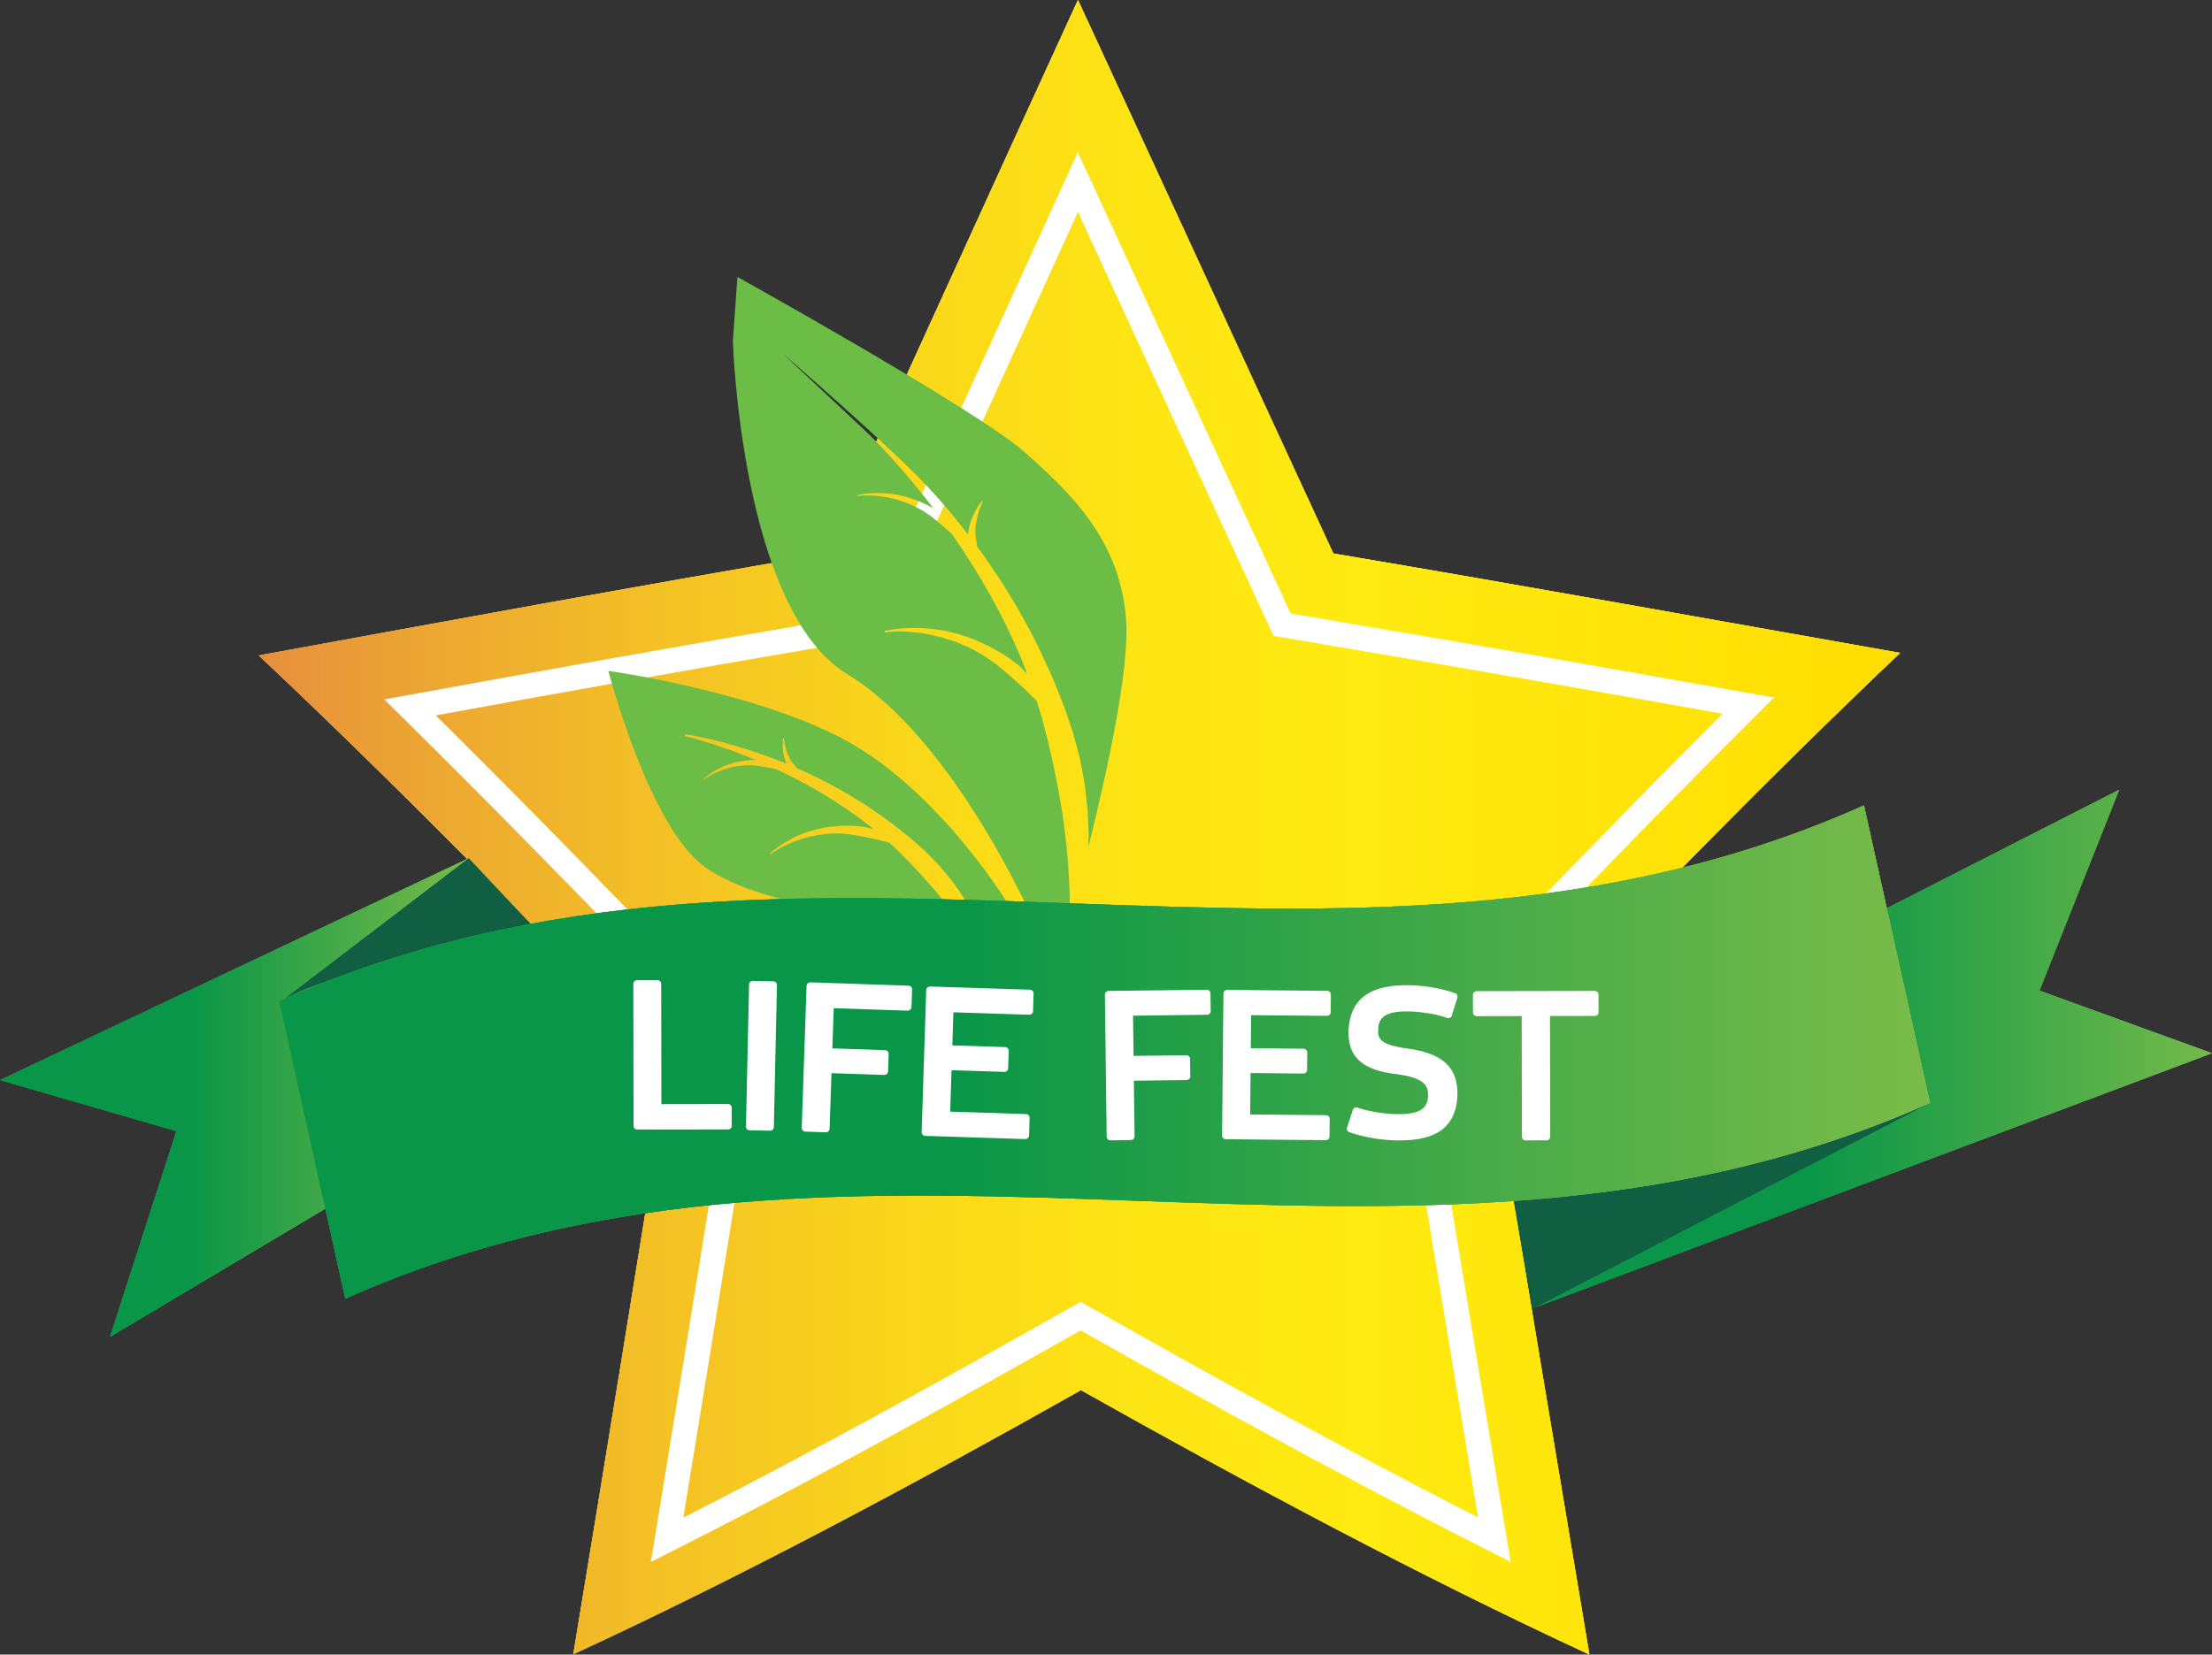 <?xml version="1.0" encoding="UTF-8"?> <svg xmlns="http://www.w3.org/2000/svg" xmlns:xlink="http://www.w3.org/1999/xlink" id="_Слой_2" data-name="Слой 2" viewBox="0 0 2028.52 1517.74"><rect x="0" y="0" width="2028.52" height="1517.74" fill="#333333" stroke="none"/><defs><style> .cls-1 { fill: #809766; } .cls-2 { fill: url(#linear-gradient-2); } .cls-3 { fill: url(#linear-gradient-10); } .cls-4 { fill: #fff; } .cls-5 { fill: url(#linear-gradient-4); } .cls-6 { fill: url(#linear-gradient-3); } .cls-7 { clip-path: url(#clippath-1); } .cls-8 { fill: url(#linear-gradient-5); } .cls-9 { fill: url(#linear-gradient-8); } .cls-10 { clip-path: url(#clippath-3); } .cls-11 { fill: #e0bf80; } .cls-12 { fill: url(#linear-gradient-7); } .cls-13 { fill: url(#linear-gradient-9); } .cls-14 { fill: url(#linear-gradient-6); } .cls-15 { fill: #557143; } .cls-16 { fill: #6cbd45; } .cls-17 { clip-path: url(#clippath-2); } .cls-18 { fill: #115f42; } .cls-19 { fill: url(#linear-gradient); } .cls-20 { clip-path: url(#clippath); } </style><linearGradient id="linear-gradient" x1="237.27" y1="758.87" x2="1742.55" y2="758.87" gradientUnits="userSpaceOnUse"><stop offset="0" stop-color="#e68c40"></stop><stop offset=".09" stop-color="#eba234"></stop><stop offset=".25" stop-color="#f4c125"></stop><stop offset=".4" stop-color="#fad71a"></stop><stop offset=".54" stop-color="#fde513"></stop><stop offset=".67" stop-color="#ffea11"></stop><stop offset="1" stop-color="#fd0"></stop></linearGradient><clipPath id="clippath"><path id="SVGID-2" data-name="SVGID" class="cls-19" d="M756.49,508.17c-173.56,29.63-346.8,61.52-519.23,93.07,124.94,117.73,250.49,245.63,376.28,376.91-29.26,181.61-58.52,361.64-87.82,539.32,154.99-71.67,310.24-154.73,465.59-242.3,155.57,87.47,311.2,170.68,466.25,242.57-29.96-178.27-59.92-358.55-89.93-540.28,125.21-131.72,250.25-260.19,374.91-378.57-172.53-30.48-346.03-61.92-519.81-91.17-77.99-168.69-156.13-339.06-234.18-507.73-77.4,168.68-154.76,339.25-232.06,508.17"></path></clipPath><linearGradient id="linear-gradient-2" x1="221.77" y1="758.87" x2="1758.04" y2="758.87" xlink:href="#linear-gradient"></linearGradient><linearGradient id="linear-gradient-3" x1="0" y1="1006.79" x2="429.87" y2="1006.79" gradientUnits="userSpaceOnUse"><stop offset="0" stop-color="#099648"></stop><stop offset=".41" stop-color="#099648"></stop><stop offset="1" stop-color="#7bbc49"></stop></linearGradient><clipPath id="clippath-1"><polygon id="SVGID-4" data-name="SVGID" class="cls-6" points="0 990.76 161.7 1037.65 100.87 1226.36 305.93 1104.22 264.56 933.87 418.46 798.88 429.87 787.22 0 990.76 0 990.76"></polygon></clipPath><linearGradient id="linear-gradient-4" x1="-4.48" y1="1006.79" x2="434.35" y2="1006.79" xlink:href="#linear-gradient-3"></linearGradient><linearGradient id="linear-gradient-5" x1="1408.33" y1="961.8" x2="2028.52" y2="961.8" xlink:href="#linear-gradient-3"></linearGradient><linearGradient id="linear-gradient-6" x1="1408.33" y1="961.8" x2="2028.52" y2="961.8" xlink:href="#linear-gradient-3"></linearGradient><clipPath id="clippath-2"><polygon id="SVGID-6" data-name="SVGID" class="cls-14" points="1730.7 832.85 1760.8 1005.49 1420.52 1188.34 1408.33 1199.18 2028.52 966.13 1870.34 908.69 1943.42 724.43 1730.7 832.85 1730.7 832.85"></polygon></clipPath><linearGradient id="linear-gradient-7" x1="1382.03" y1="961.8" x2="2054.82" y2="961.8" xlink:href="#linear-gradient-3"></linearGradient><linearGradient id="linear-gradient-8" x1="256.13" y1="965.06" x2="1769.93" y2="965.06" xlink:href="#linear-gradient-3"></linearGradient><linearGradient id="linear-gradient-9" x1="256.13" y1="965.06" x2="1769.93" y2="965.06" xlink:href="#linear-gradient-3"></linearGradient><clipPath id="clippath-3"><path id="SVGID-8" data-name="SVGID" class="cls-13" d="M982.69,828.65c-242.97-8.78-485.93-17.55-726.57,89.78,2.65,11.9,3.98,17.88,6.63,29.76,19.09,86.21,28.65,129.31,47.8,215.53,2.42,11.01,3.67,16.53,6.11,27.58,240.66-107.33,483.63-98.55,726.62-89.77,242.97,8.79,485.95,17.56,726.64-89.76-2.46-11.04-3.69-16.58-6.1-27.64-19.16-86.17-28.72-129.29-47.81-215.46-2.67-11.93-4-17.9-6.63-29.86-240.69,107.39-483.69,98.61-726.69,89.84"></path></clipPath><linearGradient id="linear-gradient-10" x1="251.51" y1="965.06" x2="1774.56" y2="965.06" xlink:href="#linear-gradient-3"></linearGradient></defs><g id="_Слой_1-2" data-name="Слой 1"><g><path class="cls-11" d="M756.49,508.17c-173.56,29.63-346.8,61.52-519.23,93.07,124.94,117.73,250.49,245.63,376.28,376.91-29.26,181.61-58.52,361.64-87.82,539.32,154.99-71.67,310.24-154.73,465.59-242.3,155.57,87.47,311.2,170.68,466.25,242.57-29.96-178.27-59.92-358.55-89.93-540.28,125.21-131.72,250.25-260.19,374.91-378.57-172.53-30.48-346.03-61.92-519.81-91.17-77.99-168.69-156.13-339.06-234.18-507.73-77.4,168.68-154.76,339.25-232.06,508.17"></path><g><path id="SVGID" class="cls-19" d="M756.49,508.17c-173.56,29.63-346.8,61.52-519.23,93.07,124.94,117.73,250.49,245.63,376.28,376.91-29.26,181.61-58.52,361.64-87.82,539.32,154.99-71.67,310.24-154.73,465.59-242.3,155.57,87.47,311.2,170.68,466.25,242.57-29.96-178.27-59.92-358.55-89.93-540.28,125.21-131.72,250.25-260.19,374.91-378.57-172.53-30.48-346.03-61.92-519.81-91.17-77.99-168.69-156.13-339.06-234.18-507.73-77.4,168.68-154.76,339.25-232.06,508.17"></path><g class="cls-20"><polygon class="cls-2" points="221.77 .16 1742.39 -15.38 1758.04 1517.58 237.42 1533.11 221.77 .16 221.77 .16"></polygon></g></g><path class="cls-4" d="M1370.39,1412.37l5.15-10.19c-99.57-50.42-208.18-108.83-332.61-178.76l-7.79-4.4-44.15-24.79-44.17,24.86-7.77,4.34h.01c-124.03,69.99-232.51,128.47-332.43,178.88l5.15,10.19,11.27,1.85c21.23-129.5,42.71-262.2,65.24-402l1.26-7.79h0s7.09-44.33,7.09-44.33l-31.07-32.37-5.4-5.62.02.02c-105.95-110.66-194.99-201.39-276.12-281.45l-8.02,8.13,2.05,11.22c125.11-22.82,252.05-45.62,377.64-67.06h-.03l8.21-1.38h.03s46.97-8.04,46.97-8.04l19.84-43.33,3.47-7.6c37.99-83.07,76.06-166.59,114.09-250.09l9.82-21.59h0c13.5-29.52,27.09-59.36,40.73-89.28l-10.39-4.73-10.36,4.8c12.09,26.12,24.07,52.15,35.93,77.99l6.85,14.85c41.24,89.5,82.42,178.94,123.63,268.01l.08.16,3.39,7.34.06.14,19.9,43.01,46.9,7.87h-.06s8.13,1.4,8.13,1.4h.06s0,.01,0,.01c126.07,21.19,253.63,43.77,378.29,65.91l2-11.25-8.04-8.09c-101.91,101.29-197.69,201.12-275.1,282.56l.04-.04-5.45,5.68-30.89,32.57,7.26,44.26,1.33,7.79v-.05c23.37,141.72,45.37,274.54,66.69,402.27l11.26-1.88,5.15-10.19-5.15,10.19,11.25-1.88c-21.31-127.7-43.31-260.51-66.68-402.22l-1.33-7.78v.06s-5.41-33.07-5.41-33.07l23.05-24.31-.04.05,5.49-5.73h0c77.33-81.37,172.98-181.04,274.63-282.09l15.59-15.5-21.64-3.85c-124.67-22.13-252.29-44.72-378.5-65.95h.06s-8.14-1.4-8.14-1.4l-35.07-5.89-14.9-32.2h0s-3.47-7.5-3.47-7.5h0c-41.19-89.06-82.37-178.5-123.62-267.99l-6.85-14.84v.02c-11.85-25.86-23.85-51.91-35.96-78.07l-10.44-22.55-10.31,22.62c-13.63,29.92-27.22,59.74-40.71,89.27l-9.83,21.6c-38.04,83.5-76.09,167-114.08,250.06l-3.47,7.59-14.82,32.36-35.08,6-8.18,1.38h-.1s.07,0,.07,0c-125.72,21.48-252.74,44.28-377.88,67.11l-21.61,3.94,15.63,15.42c80.93,79.88,169.82,170.44,275.65,280.99l5.43,5.63,23.2,24.16-5.3,33.09h0s-1.26,7.78-1.26,7.78c-22.53,139.79-44.02,272.48-65.23,401.95l-3.64,22.15,20.04-10.1c100.34-50.61,209.11-109.26,333.36-179.38l-.03.03,7.74-4.34,32.99-18.58,32.99,18.53h-.03s7.76,4.36,7.76,4.36v.02c124.66,70.05,233.54,128.61,333.51,179.22l20.13,10.2-3.72-22.27-11.25,1.88h0Z"></path><polygon class="cls-15" points="0 990.76 161.7 1037.65 100.87 1226.36 305.93 1104.22 264.56 933.87 418.46 798.88 429.87 787.22 0 990.76 0 990.76"></polygon><g><polygon id="SVGID-3" data-name="SVGID" class="cls-6" points="0 990.76 161.7 1037.65 100.87 1226.36 305.93 1104.22 264.56 933.87 418.46 798.88 429.87 787.22 0 990.76 0 990.76"></polygon><g class="cls-7"><polygon class="cls-5" points="-4.48 787.27 429.82 782.82 434.35 1226.32 .05 1230.76 -4.48 787.27 -4.48 787.27"></polygon></g></g><polygon class="cls-15" points="1730.7 832.85 1760.8 1005.49 1420.52 1188.34 1408.33 1199.18 2028.52 966.13 1870.34 908.69 1943.42 724.43 1730.7 832.85 1730.7 832.85"></polygon><g><polygon id="SVGID-5" data-name="SVGID" class="cls-8" points="1730.7 832.85 1760.8 1005.49 1420.52 1188.34 1408.33 1199.18 2028.52 966.13 1870.34 908.69 1943.42 724.43 1730.7 832.85 1730.7 832.85"></polygon><g class="cls-17"><polygon class="cls-12" points="2026.61 1233.54 1382.03 1197.72 1410.25 690.06 2054.82 725.89 2026.61 1233.54 2026.61 1233.54"></polygon></g></g><path class="cls-18" d="M1769.93,1011.78l-364.57,188.88-17.49-100.66s176.39-29.82,255.72-48.06c34.96-8.04,126.34-40.16,126.34-40.16"></path><path class="cls-18" d="M257.36,918.9l172.51-131.68,58.15,61.93s-203.18,46.9-230.66,69.75"></path><path class="cls-16" d="M867.03,828.34c-3.26-3.8-6.54-7.76-9.82-11.79-3.46-3.92-6.97-7.96-10.6-12.04-3.7-3.96-7.48-8.05-11.3-12.2-3.99-3.92-7.81-8.06-11.97-12.08-2.54-2.47-5.3-4.89-7.93-7.31-1.18-.27-2.4-.56-3.62-.92-3-.61-6.15-1.78-9.56-2.39-3.44-.59-6.95-1.41-10.68-2.23-3.69-.66-7.58-1.33-11.44-1.96-3.96-.34-8.01-.88-12.02-.88-4.04.19-8.17.02-12.12.68-1.99.26-3.96.52-5.9.78-1.95.38-3.82.75-5.71,1.13-3.81.68-7.22,2.05-10.64,2.92-3.32,1.22-6.52,2.23-9.35,3.57-11.43,4.91-17.96,10.17-17.96,10.17l-.56-.68s6.04-6,17.22-12.15c2.75-1.69,5.88-3.05,9.16-4.66,3.43-1.28,6.98-2.93,10.85-3.94,1.95-.54,3.86-1.12,5.84-1.65,2.03-.48,4.09-.84,6.18-1.31,4.1-.97,8.42-1.17,12.68-1.63,4.37-.43,8.68-.21,12.97-.34,4.18.16,8.36.73,12.46,1.15,2.78.58,5.3,1.4,7.94,2.13-1.41-1.1-2.72-2.32-4.11-3.37-27.13-21.55-57.5-38.73-84.79-51.56-1.11-.29-2.22-.58-3.35-.81-2.3-.31-4.6-.84-7.11-1.36-2.46-.41-5.03-.78-7.59-1.19-2.6-.19-5.28-.54-8.02-.44-5.28.11-10.7.68-15.61,1.9-2.51.53-4.78,1.43-7.05,2.04-2.17.84-4.29,1.5-6.11,2.39-7.54,3.32-11.86,6.77-11.86,6.77l-.39-.38s3.99-3.99,11.32-8.16c3.59-2.14,8.15-4.24,13.21-5.84,4.99-1.67,10.62-2.75,16.33-3.27,2.27-.31,4.53-.26,6.79-.31-2.87-1.22-5.69-2.42-8.44-3.48-33.04-13.17-56.4-18.42-56.4-18.42l.31-1.72s23.86,3.22,58.2,14.37c10.7,3.42,22.56,7.67,34.84,12.72-.36-.87-.71-1.65-1.04-2.55-1.96-5.28-2.55-10.71-2.45-14.72.05-4.03.51-6.67.51-6.67l.54.04s.09,2.56.94,6.44c.83,3.79,2.16,8.78,4.65,13.08,1.19,2.2,2.7,4.08,4.2,5.78.58.88,1.16,1.67,1.78,2.47,4.35,1.92,8.82,3.94,13.34,6.14,10.23,4.78,20.57,10.3,30.93,16.16,10.25,6.08,20.6,12.42,30.5,19.47,10.03,6.79,19.65,14.4,28.9,21.97,4.62,3.9,9.03,7.87,13.46,11.8,4.19,4.12,8.29,8.33,12.31,12.41,3.68,4.41,7.52,8.57,10.94,12.91,3.34,4.46,6.6,8.77,9.62,13.05,2.84,4.46,5.63,8.8,8.28,12.99l.16.13,35.65-2.13s-57.28-94.5-138.07-143.93c-80.81-49.38-228.59-70.04-228.59-70.04,0,0,37.24,143.06,88.28,179.65,51.08,36.62,149.57,42.11,149.57,42.11l74.55-4.54c-1.06-1.4-2.15-2.81-3.27-4.24"></path><path class="cls-16" d="M672.06,313.2l4.2-59.18s219.86,122.23,263.17,160.54c43.31,38.29,88.3,81.59,93.31,154.83,3.12,44.79-17.82,140.13-34.58,207.43.11-4.22.28-8.48.19-12.91-.36-6.9-.67-14-1.02-21.29-.71-7.3-1.6-14.82-2.51-22.39-1.13-7.65-2.82-15.31-4.24-23.19-1.95-7.71-3.93-15.63-6.17-23.51-2.55-7.75-5.11-15.67-7.94-23.55-5.96-15.56-12.19-31.35-19.55-46.51-6.92-15.41-15.05-30.27-23.19-44.67-8.36-14.28-16.96-28.06-25.98-40.99-3.87-5.77-7.82-11.27-11.81-16.68-.15-1.33-.33-2.7-.45-4.19-.58-3.07-1.05-6.45-1.06-9.88.06-6.9,2.02-13.84,3.61-19.01,1.68-5.16,3.33-8.35,3.33-8.35l-.63-.42s-2.46,2.84-5.25,7.67c-2.86,4.79-5.95,11.83-7.28,19.5-.22,1.21-.43,2.5-.58,3.7-11.25-14.6-22.5-27.94-33.08-39.54-33.55-37.25-137.27-126.78-137.27-126.78l75.67,70.86s24.42,22.51,55.09,61.42c2.52,3.17,5.12,6.62,7.68,10.1-2.72-1.54-5.47-3.17-8.35-4.38-7.24-3.32-14.74-5.93-21.98-7.44-7.21-1.56-14.09-2.17-19.89-2.12-11.73-.13-19.35,1.93-19.35,1.93l.19.76s7.61-1.21,18.97.04c2.82.22,5.9.84,9.08,1.4,3.11.79,6.55,1.3,9.93,2.49,6.71,1.9,13.62,4.94,20.17,8.56,3.22,1.76,6.15,4.04,9.24,6.05,2.85,2.27,5.63,4.56,8.32,6.72,2.6,2.3,5.04,4.59,7.53,6.58,1.33,1.06,2.43,2.18,3.5,3.3,23.95,34.38,48.55,76.22,66.21,120.94.98,2.35,1.73,4.71,2.6,7.04-2.59-2.75-5.16-5.41-8.06-8.17-4.59-3.27-9.21-6.84-14.22-10.06-5.21-2.78-10.28-6.1-15.78-8.54-5.48-2.37-10.77-5.21-16.44-6.88-2.75-.92-5.54-1.86-8.26-2.76-2.77-.66-5.53-1.38-8.26-2.03-5.41-1.45-10.78-1.99-15.79-2.77-5.06-.36-9.85-.91-14.28-.82-17.7-.37-29.19,2.71-29.19,2.71l.18,1.18s11.59-1.79,28.74.29c4.3.3,8.81,1.39,13.64,2.17,4.74,1.34,9.88,2.1,14.88,3.98,2.55.83,5.13,1.63,7.68,2.49,2.55,1.07,5.1,2.18,7.65,3.26,5.2,1.97,10.05,4.96,15.02,7.57,4.86,2.84,9.38,6.32,13.85,9.38,4.28,3.51,8.46,6.98,12.49,10.37,3.8,3.52,7.54,6.97,11.29,10.1,3.71,3.09,6.64,6.67,9.84,9.54,1.23,1.27,2.52,2.41,3.67,3.61,1.55,4.76,3.17,9.55,4.48,14.3,2.26,7.68,3.95,15.39,6.05,22.91,1.72,7.57,3.47,15.14,5.08,22.52,1.48,7.39,2.97,14.7,4.39,21.81,1.16,7.22,2.38,14.22,3.69,21.08,1.81,13.71,3.64,26.77,4.59,38.93,1.21,12.14,1.52,23.36,2.06,33.3.04,9.07.45,17.16.45,23.96-1.7,6.15,0,0,0,0l-34.11,2.08s-72.68-166.05-170.08-225.06c-97.4-58.99-105.05-305.3-105.05-305.3"></path><path class="cls-1" d="M982.69,828.65c-242.97-8.78-485.93-17.55-726.57,89.78,2.65,11.9,3.98,17.88,6.63,29.76,19.09,86.21,28.65,129.31,47.8,215.53,2.42,11.01,3.67,16.53,6.11,27.58,240.66-107.33,483.63-98.55,726.62-89.77,242.97,8.79,485.95,17.56,726.64-89.76-2.46-11.04-3.69-16.58-6.1-27.64-19.16-86.17-28.72-129.29-47.81-215.46-2.67-11.93-4-17.9-6.63-29.86-240.69,107.39-483.69,98.61-726.69,89.84"></path><g><path id="SVGID-7" data-name="SVGID" class="cls-9" d="M982.69,828.65c-242.97-8.78-485.93-17.55-726.57,89.78,2.65,11.9,3.98,17.88,6.63,29.76,19.09,86.21,28.65,129.31,47.8,215.53,2.42,11.01,3.67,16.53,6.11,27.58,240.66-107.33,483.63-98.55,726.62-89.77,242.97,8.79,485.95,17.56,726.64-89.76-2.46-11.04-3.69-16.58-6.1-27.64-19.16-86.17-28.72-129.29-47.81-215.46-2.67-11.93-4-17.9-6.63-29.86-240.69,107.39-483.69,98.61-726.69,89.84"></path><g class="cls-10"><polygon class="cls-3" points="251.51 738.85 1769.77 723.35 1774.56 1191.25 256.28 1206.76 251.51 738.85 251.51 738.85"></polygon></g></g><path class="cls-4" d="M670.07,1013.72c-.63-.63-1.48-.98-2.36-.98h0l-61.19.09-.16-110.36c0-.89-.35-1.74-.98-2.36-.63-.63-1.48-.98-2.36-.98h0l-18.88.03c-1.85,0-3.34,1.5-3.34,3.34l.19,130.34c0,1.84,1.5,3.33,3.34,3.33h0l83.39-.12c1.85,0,3.34-1.5,3.34-3.34l-.02-16.64c0-.89-.35-1.74-.98-2.36h0Z"></path><path class="cls-4" d="M709.24,900.19l-18.9-.41c-.92-.04-1.74.31-2.38.92-.64.61-1.01,1.46-1.03,2.35l-2.84,130.34c-.04,1.85,1.43,3.37,3.27,3.42l18.88.41h.08c.86,0,1.68-.33,2.3-.93.64-.61,1.01-1.45,1.03-2.34l2.85-130.34c.02-.88-.31-1.75-.93-2.38-.61-.64-1.45-1.01-2.34-1.03h0Z"></path><path class="cls-4" d="M833.2,904.17l-90.07-3.08c-.91-.01-1.75.29-2.4.9-.65.61-1.03,1.44-1.06,2.32l-4.45,130.26c-.03.88.29,1.75.9,2.4.61.65,1.44,1.03,2.32,1.06l18.88.64h.12c1.78,0,3.27-1.42,3.33-3.22l1.75-51.04,48.42,1.66c.82,0,1.75-.3,2.4-.9.65-.61,1.03-1.44,1.06-2.32l.55-16.08c.06-1.85-1.38-3.39-3.22-3.45l-48.42-1.65,1.26-36.87,67.85,2.32c1.64-.03,3.39-1.38,3.46-3.22l.56-16.26c.03-.88-.29-1.75-.9-2.4-.61-.65-1.44-1.03-2.32-1.06h0Z"></path><path class="cls-4" d="M944.64,907.86l-91.82-2.93c-1.81.06-3.39,1.38-3.44,3.23l-4.18,130.34c-.03.88.3,1.75.91,2.39.61.65,1.44,1.03,2.32,1.06l91.82,2.94h.11c1.79,0,3.27-1.43,3.34-3.23l.52-16.27c.03-.88-.3-1.75-.91-2.39-.61-.65-1.44-1.03-2.32-1.06l-69.6-2.23,1.21-38.01,48.47,1.55c1.01-.03,1.74-.29,2.39-.9.65-.61,1.03-1.45,1.06-2.33l.51-16.08c.06-1.85-1.39-3.39-3.23-3.45l-48.47-1.55.97-30.35,69.59,2.22c1.85-.01,3.39-1.38,3.45-3.23l.52-16.27c.03-.89-.29-1.75-.9-2.4-.61-.65-1.45-1.03-2.33-1.06h0Z"></path><path class="cls-4" d="M1109.07,908.85c-.63-.62-1.62-1-2.37-.95l-90.14,1.11c-1.85.02-3.32,1.54-3.3,3.39l1.61,130.34c.01.88.37,1.73,1.01,2.35.63.61,1.46.95,2.33.95h.03l18.91-.24c1.84-.02,3.32-1.53,3.29-3.38l-.63-51.08,48.46-.6c.88-.01,1.73-.37,2.35-1.01.62-.63.96-1.49.95-2.37l-.2-16.09c-.02-1.84-1.55-3.28-3.38-3.29l-48.46.6-.46-36.89,67.91-.84c1.85-.02,3.32-1.53,3.29-3.38l-.19-16.27c-.01-.88-.38-1.73-1.01-2.35h0Z"></path><path class="cls-4" d="M1218.42,1023.96c-.61-.63-1.47-.96-2.35-1l-69.58-.66.36-38,48.44.47c1.85.01,3.36-1.47,3.38-3.31l.15-16.08c0-.89-.34-1.75-.96-2.38-.62-.62-1.47-.95-2.35-1l-48.45-.46.29-30.34,69.57.66c1.85.01,3.36-1.46,3.38-3.31l.16-16.27c0-.89-.34-1.74-.96-2.37-.62-.63-1.46-.97-2.35-1l-91.81-.88c-1.85-.01-3.35,1.46-3.37,3.31l-1.24,130.32c0,.89.33,1.74.95,2.37.57.58,1.31.93,2.11.99.09,0,.16,0,.25.01l91.79.87c1.84.02,3.36-1.46,3.38-3.31l.16-16.27c0-.89-.33-1.74-.96-2.37h0Z"></path><path class="cls-4" d="M1290.92,961.84c-25.64-3.25-27.41-9.49-27.07-17.3.48-11.09,5.84-17.74,31.07-16.65,11.38.5,25.68,3.11,31.85,5.82.88.38,1.86.37,2.72-.02.86-.39,1.52-1.13,1.81-2.03l5.2-16.43c.54-1.71-.36-3.54-2.05-4.15-10.62-3.85-25.73-6.7-38.51-7.24-38.58-1.66-57.94,11.82-59.21,41.22-1.31,30.47,21.03,37.47,45.3,40.48,26.05,3.44,27.87,11.99,27.55,19.75-.46,10.79-6.08,17.73-32,16.62-10.81-.47-24.81-3.01-32.6-5.92-.85-.33-1.79-.28-2.61.11-.82.39-1.44,1.1-1.72,1.97l-5.38,16.24c-.57,1.7.32,3.54,1.99,4.18,4.34,1.62,9.63,3.1,15.31,4.3,7.92,1.69,16.58,2.85,24.35,3.18,18.85.82,32.73-1.68,42.42-7.63,10.72-6.59,16.48-17.62,17.14-32.82,1.12-25.8-12.95-39.26-45.55-43.67h0Z"></path><path class="cls-4" d="M1465.92,928.6l-.03-16.27c0-1.84-1.5-3.33-3.35-3.33l-108.45.19c-.89,0-1.74.36-2.36.98-.63.63-.98,1.48-.98,2.36l.03,16.26c0,.89.36,1.74.99,2.36.62.62,1.48.98,2.36.98l41.35-.08.19,110.72c0,.89.36,1.73.98,2.36.45.44,1,.75,1.6.89.25.06.51.09.76.08l19.27-.03c.89,0,1.73-.36,2.36-.98.62-.63.98-1.48.97-2.37l-.18-110.71,41.16-.08c1.85,0,3.34-1.5,3.34-3.34h0Z"></path></g></g></svg> 